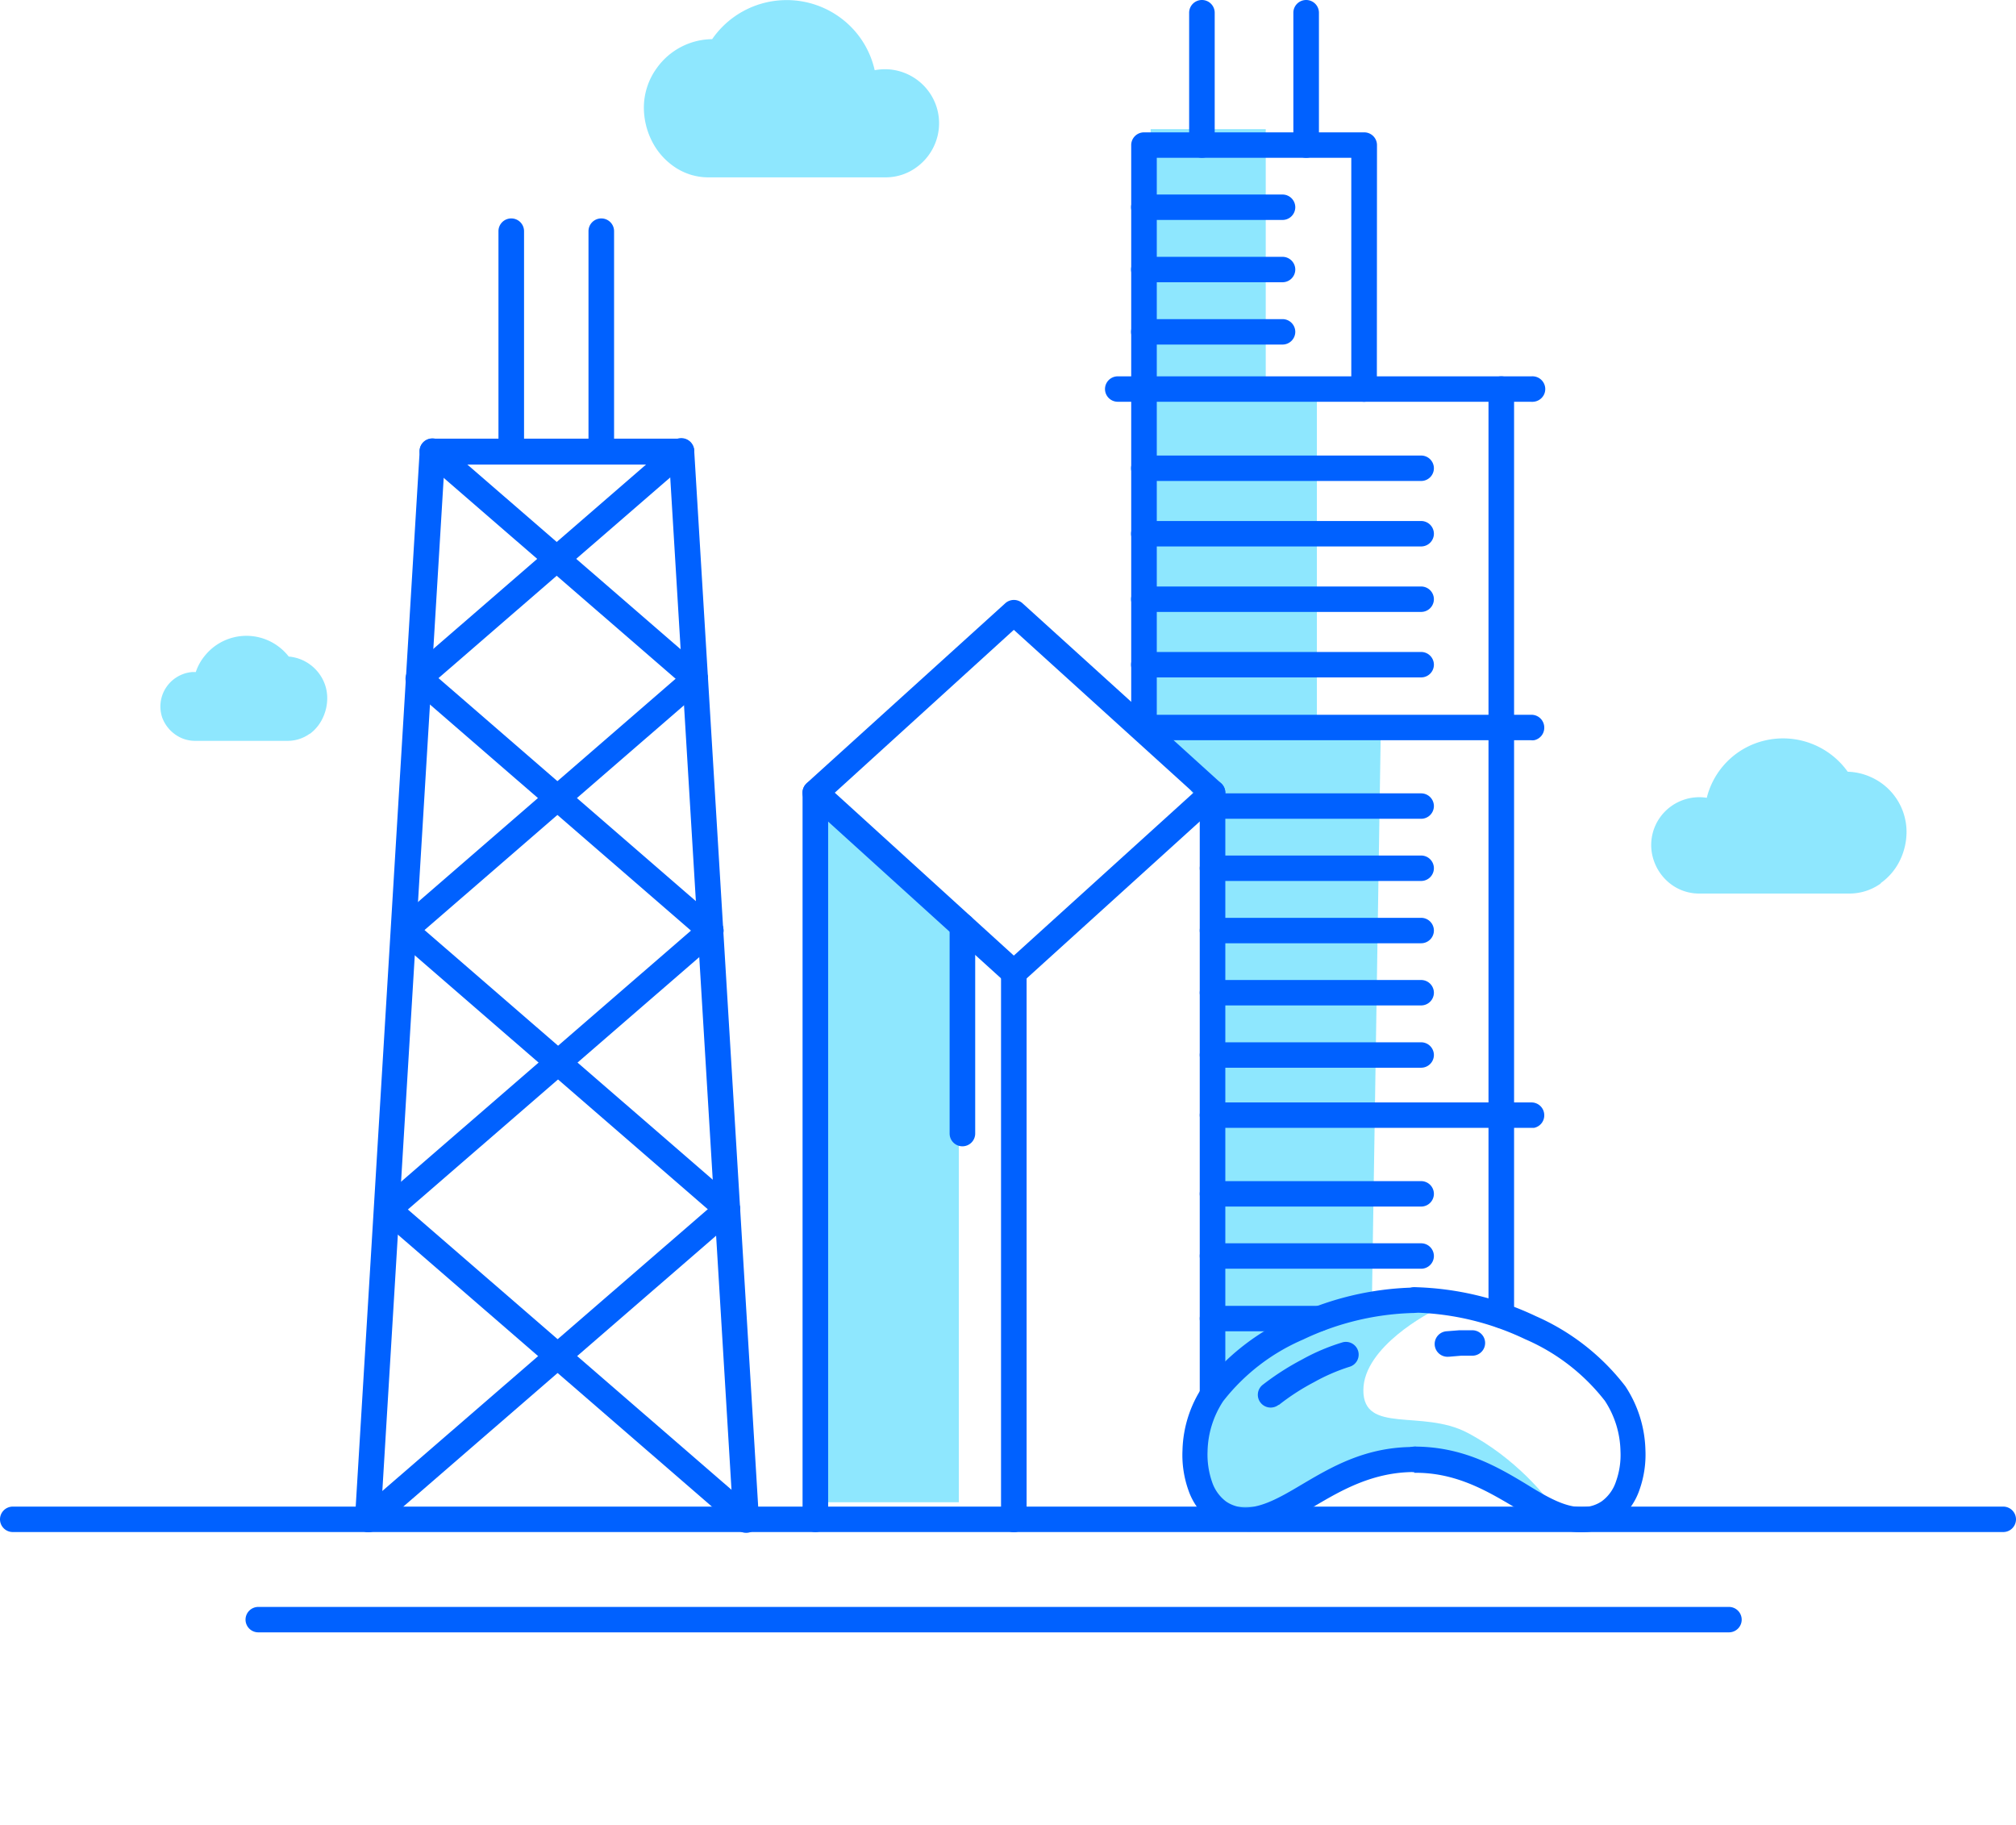 <svg width="158" height="143" viewBox="0 0 158 143" fill="none" xmlns="http://www.w3.org/2000/svg"><path d="M1.002 120.063A1 1 0 0 1 0 119.067a1 1 0 0 1 1.002-.997h155.996a1 1 0 0 1 1.002.997 1 1 0 0 1-1.002.996H1.002Zm19.243 7.861a1 1 0 0 1-1.002-.996 1 1 0 0 1 1.002-.996H135.5a.999.999 0 0 1 1.002.996c0 .55-.448.996-1.002.996H20.245Z" fill="#0061FF"/><path opacity=".8" fill-rule="evenodd" clip-rule="evenodd" d="M55.533 13.9a4.72 4.72 0 0 1-2.766-.887 5.348 5.348 0 0 1-1.694-1.993 5.851 5.851 0 0 1-.611-2.57 5.27 5.27 0 0 1 1.002-3.1 5.391 5.391 0 0 1 4.35-2.281A7.086 7.086 0 0 1 61.366.013a7.093 7.093 0 0 1 5.783 2.597 7.019 7.019 0 0 1 1.403 2.89c.383-.07.774-.09 1.162-.06a4.263 4.263 0 0 1 3.203 1.92 4.214 4.214 0 0 1 .445 3.69 4.257 4.257 0 0 1-1.523 2.052 4.086 4.086 0 0 1-2.425.797H55.533Zm91.864 55.338a4.19 4.19 0 0 1-2.446.787h-11.816a3.665 3.665 0 0 1-2.145-.707 3.854 3.854 0 0 1-1.353-1.814 3.729 3.729 0 0 1 .633-3.664 3.78 3.78 0 0 1 3.496-1.318 6.126 6.126 0 0 1 4.52-4.483 6.223 6.223 0 0 1 6.525 2.44c.627.018 1.244.16 1.814.42a4.702 4.702 0 0 1 2.796 4.304 5.131 5.131 0 0 1-.531 2.251 4.698 4.698 0 0 1-1.493 1.754v.03ZM24.274 57.5a2.948 2.948 0 0 1-1.734.559h-7.266a2.676 2.676 0 0 1-1.554-.508 2.822 2.822 0 0 1-1.002-1.306 2.697 2.697 0 0 1 .29-2.35 2.729 2.729 0 0 1 2.035-1.227h.301a3.98 3.98 0 0 1 .722-1.295 4.185 4.185 0 0 1 4.92-1.196 4.244 4.244 0 0 1 1.644 1.276 3.302 3.302 0 0 1 2.416 1.385 3.19 3.19 0 0 1 .6 1.893 3.61 3.61 0 0 1-.36 1.554 3.262 3.262 0 0 1-1.002 1.226l-.01-.01Z" fill="#72E1FD"/><path d="M29.826 119.126a.997.997 0 0 1-.553.833c-.32.16-.703.137-1.002-.059a.997.997 0 0 1-.45-.893l5.072-83.696a1 1 0 0 1 1.002-.936h19.513a1 1 0 0 1 1.002.996l5.072 83.696a1 1 0 0 1-.942 1.056 1.003 1.003 0 0 1-1.063-.937l-5.01-82.779h-17.63l-5.01 82.719Z" fill="#0061FF"/><path d="M48.127 35.351a1 1 0 0 1-1.003.997 1 1 0 0 1-1.002-.997V18.114a1 1 0 0 1 1.002-.996 1 1 0 0 1 1.003.996v17.237Zm-7.056 0a1 1 0 0 1-1.002.997 1 1 0 0 1-1.003-.997V18.114a1 1 0 0 1 1.003-.996 1 1 0 0 1 1.002.996v17.237Zm-7.847.758a.995.995 0 0 1-.096-1.41 1.01 1.01 0 0 1 1.419-.095L55.142 52.44c.418.363.46.995.095 1.41a1.01 1.01 0 0 1-1.418.095L33.224 36.109Z" fill="#0061FF"/><path d="M52.737 34.584a1.006 1.006 0 0 1 1.423.1.992.992 0 0 1-.1 1.405L33.464 53.924c-.268.246-.65.328-.997.213a.993.993 0 0 1-.316-1.717l20.586-17.836Z" fill="#0061FF"/><path d="M32.231 53.944a.992.992 0 0 1-.1-1.405 1.004 1.004 0 0 1 1.423-.1l22.78 19.738a.993.993 0 0 1-.315 1.718 1.007 1.007 0 0 1-.997-.213l-22.79-19.738Z" fill="#0061FF"/><path d="M53.82 52.44a1.01 1.01 0 0 1 1.417.094.995.995 0 0 1-.095 1.41l-22.79 19.738a1.01 1.01 0 0 1-.998.213.993.993 0 0 1-.316-1.718L53.82 52.44Z" fill="#0061FF"/><path d="M31.139 73.682a.992.992 0 0 1-.077-1.385c.355-.407.97-.46 1.39-.12l25.206 21.83c.417.361.462.99.1 1.406a1.004 1.004 0 0 1-1.423.1L31.139 73.681Z" fill="#0061FF"/><path d="M55.022 72.177c.268-.246.65-.328.997-.213a.993.993 0 0 1 .316 1.718l-25.206 21.83c-.42.34-1.035.288-1.39-.119a.992.992 0 0 1 .077-1.385l25.206-21.83Z" fill="#0061FF"/><path opacity=".8" fill-rule="evenodd" clip-rule="evenodd" d="M90.18 56.953h18.04l-.692 44.551-13.425 6.264V63.17l-3.923-6.217Z" fill="#72E1FD"/><path d="M29.746 95.512a.996.996 0 0 1 .337-1.698 1.01 1.01 0 0 1 .986.194l28.062 24.301c.418.364.46.995.095 1.41-.365.416-1 .458-1.418.095L29.746 95.512Z" fill="#0061FF"/><path d="M56.345 94.008a1.006 1.006 0 0 1 1.413.09.993.993 0 0 1-.1 1.414l-28.062 24.302a1.009 1.009 0 0 1-1.419-.095.995.995 0 0 1 .096-1.41l28.072-24.301Z" fill="#0061FF"/><path opacity=".8" fill-rule="evenodd" clip-rule="evenodd" d="M98.883 105.161c4.402-4.232 13.346-2.375 13.346-2.375s-5.379 2.714-5.379 6.167c0 3.454 4.604 1.479 8.123 3.313 3.836 1.998 6.256 5.124 6.51 5.53.62.988-11.231-3.483-11.231-3.483s-11.672 5.708-14.69 4.495c-3.019-1.213-1.08-9.416 3.321-13.647Z" fill="#72E1FD"/><path d="M110.856 113.367a1 1 0 0 1 1.002.997 1 1 0 0 1-1.002.996c-3.238 0-5.683 1.405-7.808 2.661-1.884 1.115-3.538 2.102-5.452 1.992a4.758 4.758 0 0 1-2.626-.737 5.164 5.164 0 0 1-1.834-2.501 8.237 8.237 0 0 1-.46-3.129 9.405 9.405 0 0 1 1.583-4.981 18.015 18.015 0 0 1 7.015-5.49 23.484 23.484 0 0 1 9.511-2.272 1 1 0 0 1 1.003.996 1 1 0 0 1-1.003.997 21.31 21.31 0 0 0-8.659 2.082 15.883 15.883 0 0 0-6.264 4.832 7.435 7.435 0 0 0-1.222 3.926 6.544 6.544 0 0 0 .35 2.391 3.18 3.18 0 0 0 1.103 1.545c.44.299.96.462 1.493.468 1.333 0 2.756-.797 4.36-1.754 2.345-1.384 5.011-2.989 8.839-2.989" fill="#0061FF"/><path d="M110.856 115.36a1 1 0 0 1-1.003-.996 1 1 0 0 1 1.003-.997c3.788 0 6.494 1.565 8.839 2.989 1.614.997 3.007 1.794 4.37 1.754a2.677 2.677 0 0 0 1.483-.468c.52-.389.905-.929 1.103-1.545a6.155 6.155 0 0 0 .35-2.391 7.435 7.435 0 0 0-1.222-3.926 15.862 15.862 0 0 0-6.254-4.832 21.31 21.31 0 0 0-8.659-2.082 1 1 0 0 1-1.003-.997 1 1 0 0 1 1.003-.996c3.292.083 6.53.857 9.501 2.272a17.932 17.932 0 0 1 7.015 5.49 9.49 9.49 0 0 1 1.574 4.981 8.243 8.243 0 0 1-.461 3.129 5.106 5.106 0 0 1-1.834 2.501 4.74 4.74 0 0 1-2.576.827c-1.914.06-3.568-.927-5.452-1.993-2.125-1.255-4.56-2.7-7.808-2.66" fill="#0061FF"/><path d="M113.542 106.323a1.009 1.009 0 0 1-.916-.416.995.995 0 0 1-.095-.997c.149-.325.462-.546.82-.58l1.002-.079h1.003c.358-.013.695.166.885.468.19.302.203.681.035.996a1.002 1.002 0 0 1-.85.528h-.902l-.942.08m-13.37 3.766a1.006 1.006 0 0 1-1.413-.159.993.993 0 0 1 .15-1.395 20.73 20.73 0 0 1 3.097-1.993 16.007 16.007 0 0 1 3.207-1.355 1.002 1.002 0 0 1 1.195.711.994.994 0 0 1-.674 1.212c-.967.306-1.901.71-2.786 1.206a17.757 17.757 0 0 0-2.766 1.793" fill="#0061FF"/><path opacity=".8" fill="#72E1FD" d="M90.18 10.123h9.02v20.924h-9.02z"/><path opacity=".8" fill="#72E1FD" d="M90.18 30.051h13.029v27.898H90.18z"/><path d="M87.604 31.485a1 1 0 0 1-1.002-.996 1 1 0 0 1 1.002-.996h32.422c.358-.027.703.138.905.433a.995.995 0 0 1 .076.997 1.006 1.006 0 0 1-.831.562.81.81 0 0 1-.22 0H87.604Zm2.356 26.524a1 1 0 0 1-1.003-.996 1 1 0 0 1 1.002-.997h30.067a1 1 0 0 1 1.002.997.997.997 0 0 1-.792.996c-.09.01-.18.01-.27 0H89.959Zm5.07 30.379a1 1 0 0 1-1.002-.996 1 1 0 0 1 1.002-.996h24.996a1 1 0 0 1 1.002.996c.01.48-.327.9-.802.996H95.031Z" fill="#0061FF"/><path d="M107.909 30.489a1 1 0 0 1-1.002.996.999.999 0 0 1-1.002-.996V12.365H90.661v44.368a1 1 0 0 1-1.002.997 1 1 0 0 1-1.003-.997V11.37a1 1 0 0 1 1.003-.997h17.258a1 1 0 0 1 1.002.997l-.01 19.12Zm8.749 0a1 1 0 0 1 1.003-.996 1 1 0 0 1 1.002.996v72.596a1 1 0 0 1-1.002.996 1 1 0 0 1-1.003-.996V30.489Z" fill="#0061FF"/><path d="M95.2 11.369a1 1 0 0 1-1.001.996 1 1 0 0 1-1.002-.996V.996A1 1 0 0 1 94.198 0 1 1 0 0 1 95.2.996V11.37Zm8.169 0a1 1 0 0 1-1.002.996.999.999 0 0 1-1.002-.996V.996c0-.55.448-.996 1.002-.996a1 1 0 0 1 1.002.996V11.37Zm-13.72 26.324a1 1 0 0 1-1.003-.997 1 1 0 0 1 1.003-.996h21.728a1 1 0 0 1 1.002.996 1 1 0 0 1-1.002.997H89.649Zm0 5.131a1 1 0 0 1-1.003-.996 1 1 0 0 1 1.003-.997h21.728a1 1 0 0 1 1.002.997 1 1 0 0 1-1.002.996H89.649Zm0 5.131a1 1 0 0 1-1.003-.996 1 1 0 0 1 1.003-.996h21.728a1 1 0 0 1 1.002.996 1 1 0 0 1-1.002.996H89.649Zm0 5.132a1 1 0 0 1-1.003-.997 1 1 0 0 1 1.003-.996h21.728a1 1 0 0 1 1.002.996 1 1 0 0 1-1.002.997H89.649Zm5.381 15.952a1 1 0 0 1-1.002-.997 1 1 0 0 1 1.002-.996h16.347a1 1 0 0 1 1.002.996 1 1 0 0 1-1.002.997H95.031Zm0 4.882a1 1 0 0 1-1.002-.996 1 1 0 0 1 1.002-.997h16.347a1 1 0 0 1 1.002.997 1 1 0 0 1-1.002.996H95.031Zm0 4.872a1 1 0 0 1-1.002-.996 1 1 0 0 1 1.002-.996h16.347a1 1 0 0 1 1.002.996 1 1 0 0 1-1.002.996H95.031Zm0 4.882a1 1 0 0 1-1.002-.996 1 1 0 0 1 1.002-.996h16.347a1 1 0 0 1 1.002.996 1 1 0 0 1-1.002.996H95.031Zm0-19.509a1 1 0 0 1-1.002-.996 1 1 0 0 1 1.002-.996h16.347a1 1 0 0 1 1.002.996 1 1 0 0 1-1.002.996H95.031Zm0 35.262a1 1 0 0 1-1.002-.996 1 1 0 0 1 1.002-.997h16.347a1 1 0 0 1 1.002.997 1 1 0 0 1-1.002.996H95.031Zm0 4.902a1 1 0 0 1-1.002-.996 1 1 0 0 1 1.002-.997h8.379a.999.999 0 0 1 1.002.997c0 .55-.448.996-1.002.996H95.03Zm0-9.774a1 1 0 0 1-1.002-.997 1 1 0 0 1 1.002-.996h16.347a1 1 0 0 1 1.002.996 1 1 0 0 1-1.002.997H95.031Zm-5.381-77.319a1 1 0 0 1-1.003-.996 1 1 0 0 1 1.003-.996h10.864a1 1 0 0 1 1.002.996 1 1 0 0 1-1.002.996H89.649Zm0 4.883a1 1 0 0 1-1.003-.997 1 1 0 0 1 1.003-.996h10.864a1 1 0 0 1 1.002.996 1 1 0 0 1-1.002.996H89.649Z" fill="#0061FF"/><path opacity=".8" fill-rule="evenodd" clip-rule="evenodd" d="m64.122 61.935 11.025 9.963v45.833H64.121V61.935Z" fill="#72E1FD"/><path d="M89.649 27.002a1 1 0 0 1-1.003-.997 1 1 0 0 1 1.003-.996h10.864a1 1 0 0 1 1.002.996 1 1 0 0 1-1.002.997H89.649ZM62.9 62.124a1 1 0 0 1 1.002-.997 1 1 0 0 1 1.002.997v56.943a1 1 0 0 1-1.002.996 1 1 0 0 1-1.003-.996V62.124Zm15.554 14.109a1 1 0 0 1 1.002-.997 1 1 0 0 1 1.002.996v42.845a1 1 0 0 1-1.002.996 1 1 0 0 1-1.002-.996V76.233Zm15.574-14.109a1 1 0 0 1 1.002-.997 1 1 0 0 1 1.003.997v47.049a1 1 0 0 1-1.002.996 1 1 0 0 1-1.003-.996v-47.05Z" fill="#0061FF"/><path fill-rule="evenodd" clip-rule="evenodd" d="M78.784 47.278 63.22 61.377l-.07.08a.992.992 0 0 0 .07 1.404L78.784 76.97c.383.348.97.348 1.353 0l15.555-14.1.08-.08a.992.992 0 0 0-.07-1.404L80.138 47.278a1.006 1.006 0 0 0-1.354 0Zm-13.36 14.846L79.457 49.36l14.081 12.764-14.081 12.764-14.031-12.764Z" fill="#0061FF"/><path d="M74.425 72.576a1 1 0 0 1 1.002-.996 1 1 0 0 1 1.002.996v16.261a1 1 0 0 1-1.002.996 1 1 0 0 1-1.002-.996V72.576Z" fill="#0061FF"/></svg>